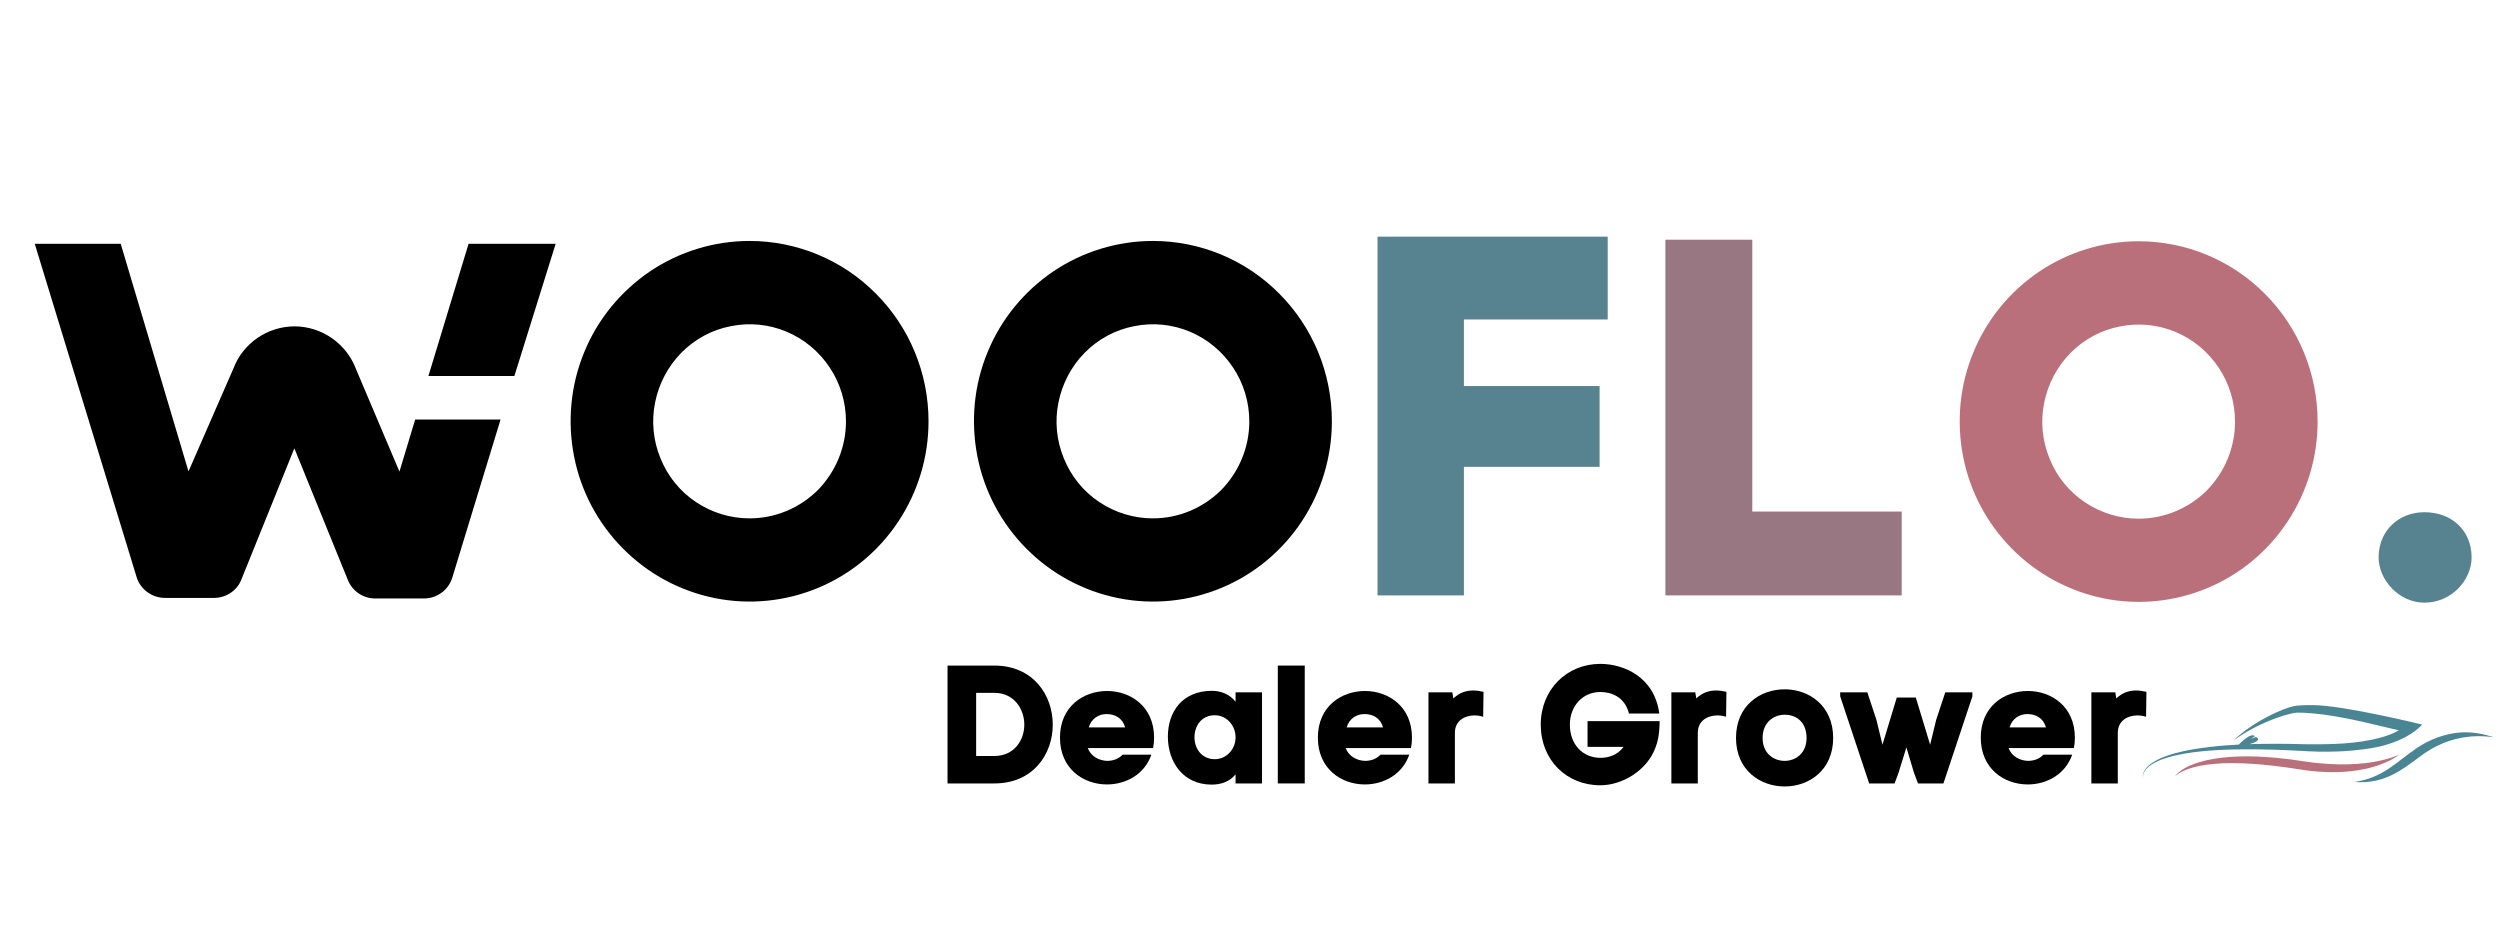 <svg xmlns="http://www.w3.org/2000/svg" xmlns:xlink="http://www.w3.org/1999/xlink" width="940" zoomAndPan="magnify" viewBox="0 0 705 261" height="348" preserveAspectRatio="xMidYMid meet" version="1.0"><defs><g/><clipPath id="id1"><path d="M 552 68 L 653.613 68 L 653.613 170 L 552 170 Z M 552 68 " clip-rule="nonzero"/></clipPath><clipPath id="id2"><path d="M 604.242 198.844 L 684 198.844 L 684 220 L 604.242 220 Z M 604.242 198.844 " clip-rule="nonzero"/></clipPath><clipPath id="id3"><path d="M 663.809 206.477 L 703.23 206.477 L 703.23 220.59 L 663.809 220.59 Z M 663.809 206.477 " clip-rule="nonzero"/></clipPath></defs><g clip-path="url(#id1)"><path fill="#b9707a" d="M 603.102 68.035 C 593.117 68.035 583.344 71.023 575.066 76.578 C 566.789 82.184 560.273 90.086 556.484 99.379 C 552.637 108.672 551.676 118.871 553.598 128.75 C 555.523 138.629 560.328 147.652 567.43 154.809 C 574.48 161.91 583.504 166.77 593.277 168.746 C 603.047 170.723 613.195 169.707 622.434 165.863 C 631.672 162.016 639.52 155.504 645.074 147.117 C 650.629 138.734 653.562 128.91 653.562 118.871 C 653.562 105.359 648.223 92.438 638.773 82.934 C 629.32 73.375 616.504 68.035 603.102 68.035 Z M 603.102 146.266 C 597.707 146.266 592.477 144.664 587.988 141.672 C 583.504 138.684 580.031 134.41 578.004 129.391 C 575.922 124.371 575.387 118.871 576.453 113.582 C 577.523 108.297 580.086 103.383 583.879 99.539 C 587.668 95.695 592.527 93.078 597.816 92.062 C 603.102 90.996 608.547 91.531 613.516 93.613 C 618.48 95.695 622.699 99.219 625.691 103.703 C 628.68 108.191 630.281 113.477 630.281 118.922 C 630.281 126.188 627.398 133.129 622.324 138.309 C 617.199 143.383 610.309 146.266 603.102 146.266 Z M 603.102 146.266 " fill-opacity="1" fill-rule="nonzero"/></g><g fill="#578391" fill-opacity="1"><g transform="translate(381.296, 167.906)"><g><path d="M 72.078 -77.812 L 72.078 -101.172 L 7.164 -101.172 L 7.164 0 L 31.527 0 L 31.527 -36.254 L 69.789 -36.254 L 69.789 -59.039 L 31.527 -59.039 L 31.527 -77.812 Z M 72.078 -77.812 "/></g></g></g><g fill="#987682" fill-opacity="1"><g transform="translate(462.48, 167.906)"><g><path d="M 7.164 -100.309 L 7.164 0 L 73.801 0 L 73.801 -23.645 L 31.668 -23.645 L 31.668 -100.309 Z M 7.164 -100.309 "/></g></g></g><g fill="#578391" fill-opacity="1"><g transform="translate(671.342, 169.521)"><g><path d="M 12.324 -25.078 C 5.16 -25.078 -0.574 -19.918 -0.574 -12.324 C -0.574 -6.02 5.16 0.43 12.324 0.43 C 20.062 0.43 25.652 -6.02 25.652 -12.324 C 25.652 -19.918 20.062 -25.078 12.324 -25.078 Z M 12.324 -25.078 "/></g></g></g><path fill="#000000" d="M 211.383 67.949 C 201.395 67.949 191.621 70.941 183.348 76.492 C 175.07 82.102 168.555 90.004 164.762 99.297 C 160.918 108.586 159.957 118.785 161.879 128.664 C 163.801 138.543 168.609 147.57 175.711 154.723 C 182.812 161.879 191.785 166.688 201.555 168.66 C 211.328 170.637 221.473 169.621 230.711 165.777 C 239.949 161.934 247.801 155.418 253.352 147.035 C 258.906 138.652 261.844 128.824 261.844 118.785 C 261.844 105.277 256.504 92.352 247.051 82.848 C 237.602 73.289 224.73 67.949 211.383 67.949 Z M 211.383 146.18 C 205.988 146.18 200.754 144.578 196.27 141.586 C 191.785 138.598 188.312 134.324 186.281 129.305 C 184.199 124.285 183.668 118.785 184.734 113.5 C 185.801 108.211 188.367 103.301 192.156 99.457 C 195.949 95.609 200.809 92.992 206.094 91.98 C 211.383 90.91 216.828 91.445 221.793 93.527 C 226.762 95.609 230.98 99.133 233.969 103.621 C 236.961 108.105 238.562 113.391 238.562 118.84 C 238.562 126.102 235.68 133.043 230.605 138.223 C 225.48 143.297 218.59 146.18 211.383 146.18 Z M 211.383 146.18 " fill-opacity="1" fill-rule="nonzero"/><path fill="#000000" d="M 325.121 67.949 C 315.137 67.949 305.363 70.941 297.09 76.492 C 288.812 82.102 282.297 90.004 278.504 99.297 C 274.66 108.586 273.699 118.785 275.621 128.664 C 277.543 138.543 282.348 147.57 289.453 154.723 C 296.5 161.828 305.523 166.688 315.297 168.66 C 325.07 170.637 335.215 169.621 344.453 165.777 C 353.691 161.934 361.543 155.418 367.094 147.035 C 372.648 138.652 375.586 128.824 375.586 118.785 C 375.586 105.277 370.246 92.352 360.793 82.848 C 351.344 73.289 338.527 67.949 325.121 67.949 Z M 325.121 146.18 C 319.73 146.18 314.496 144.578 310.012 141.586 C 305.523 138.598 302.055 134.324 300.023 129.305 C 297.941 124.285 297.41 118.785 298.477 113.5 C 299.543 108.211 302.109 103.301 305.898 99.457 C 309.691 95.609 314.551 92.992 319.836 91.98 C 325.121 90.91 330.57 91.445 335.535 93.527 C 340.504 95.609 344.723 99.133 347.711 103.621 C 350.703 108.105 352.305 113.391 352.305 118.84 C 352.305 126.102 349.422 133.043 344.348 138.223 C 339.219 143.297 332.332 146.18 325.121 146.18 Z M 325.121 146.18 " fill-opacity="1" fill-rule="nonzero"/><path fill="#000000" d="M 156.699 68.75 L 132.137 68.75 L 120.816 106.023 L 145.059 106.023 Z M 156.699 68.75 " fill-opacity="1" fill-rule="nonzero"/><path fill="#000000" d="M 100.469 104.262 L 112.645 132.992 L 117.078 118.305 L 141.16 118.305 L 127.543 162.895 C 126.477 166.367 123.27 168.77 119.531 168.77 L 105.809 168.77 C 102.445 168.77 99.348 166.738 98.066 163.48 L 83.008 126.422 L 68.109 163.32 C 66.934 166.473 63.836 168.609 60.367 168.609 L 46.535 168.609 C 42.852 168.609 39.594 166.207 38.523 162.734 L 9.797 68.75 L 34.039 68.75 L 53.156 132.938 L 65.812 103.941 C 68.535 96.73 75.477 92.031 83.113 92.031 C 90.805 92.086 97.746 96.891 100.469 104.262 Z M 100.469 104.262 " fill-opacity="1" fill-rule="nonzero"/><g clip-path="url(#id2)"><path fill="#4a8594" d="M 683.031 204.324 C 683.031 204.324 683.027 204.332 683.016 204.348 C 682.762 204.664 679.582 208.438 671.242 210.48 C 671.23 210.484 671.223 210.484 671.211 210.488 C 669.695 210.824 668.168 211.078 666.641 211.293 C 665.582 211.438 664.523 211.551 663.465 211.645 C 663.461 211.645 663.453 211.645 663.445 211.645 C 662.793 211.703 662.141 211.75 661.492 211.797 L 660.203 211.871 C 659.773 211.895 659.344 211.902 658.914 211.922 C 658.055 211.961 657.199 211.965 656.344 211.98 C 655.914 211.988 655.484 211.977 655.055 211.977 L 653.773 211.965 C 652.914 211.938 652.047 211.914 651.199 211.875 L 646.129 211.609 C 645.289 211.566 644.445 211.527 643.605 211.496 C 642.762 211.461 641.922 211.438 641.078 211.41 C 639.395 211.359 637.707 211.32 636.023 211.309 C 634.34 211.289 632.652 211.293 630.973 211.324 C 630.102 211.34 629.234 211.363 628.371 211.391 C 627.574 211.418 626.781 211.449 625.988 211.488 C 625.965 211.488 625.945 211.492 625.922 211.492 C 624.242 211.578 622.566 211.699 620.898 211.867 C 619.227 212.035 617.562 212.254 615.918 212.543 C 615.094 212.688 614.273 212.852 613.465 213.039 C 612.656 213.227 611.852 213.438 611.059 213.68 C 609.484 214.172 607.941 214.785 606.621 215.684 C 605.961 216.133 605.367 216.664 604.93 217.289 C 604.715 217.602 604.539 217.941 604.434 218.297 C 604.328 218.652 604.277 219.031 604.352 219.395 C 604.25 219.035 604.273 218.648 604.355 218.281 C 604.441 217.914 604.594 217.555 604.797 217.223 C 605.195 216.551 605.781 215.977 606.43 215.48 C 607.734 214.492 609.277 213.785 610.855 213.207 C 612.438 212.633 614.078 212.191 615.734 211.832 C 617.391 211.469 619.066 211.18 620.75 210.941 C 622.402 210.707 624.062 210.52 625.723 210.367 C 625.754 210.363 625.785 210.359 625.816 210.355 C 626.57 210.285 627.324 210.227 628.078 210.172 C 629.023 210.102 629.965 210.047 630.91 209.996 C 631.047 209.988 631.18 209.984 631.316 209.977 C 632.453 208.832 634.703 206.797 635.742 207.48 C 635.797 207.52 635.855 207.555 635.91 207.594 L 634.793 208.352 L 636.238 207.816 C 637.078 208.426 637.293 208.953 634.391 209.848 C 634.93 209.832 635.469 209.816 636.008 209.801 C 637.707 209.758 639.41 209.742 641.109 209.742 C 641.961 209.742 642.809 209.742 643.66 209.754 C 644.512 209.758 645.359 209.77 646.207 209.785 C 647.059 209.801 647.906 209.824 648.758 209.844 L 649.383 209.855 L 650.02 209.867 L 651.285 209.887 C 651.711 209.895 652.121 209.887 652.543 209.891 L 653.793 209.891 C 654.625 209.879 655.465 209.875 656.301 209.852 C 657.133 209.828 657.969 209.812 658.801 209.766 C 659.215 209.742 659.637 209.73 660.051 209.703 L 661.293 209.617 C 662.949 209.484 664.602 209.316 666.227 209.07 C 667.859 208.832 669.461 208.504 671.023 208.09 C 671.41 207.984 671.793 207.867 672.18 207.758 L 672.746 207.57 C 672.938 207.508 673.125 207.445 673.309 207.379 C 674.059 207.117 674.781 206.82 675.465 206.48 C 675.637 206.395 675.805 206.309 675.969 206.215 L 676.453 205.938 L 676.352 205.914 L 673.133 205.164 L 669.918 204.402 L 666.699 203.645 C 665.625 203.398 664.551 203.168 663.469 202.941 C 662.93 202.828 662.391 202.727 661.852 202.617 C 661.309 202.516 660.77 202.406 660.227 202.312 C 659.684 202.215 659.141 202.121 658.598 202.027 C 658.055 201.934 657.512 201.848 656.969 201.766 C 656.426 201.68 655.879 201.609 655.336 201.527 C 654.793 201.461 654.246 201.387 653.699 201.328 L 652.883 201.238 C 652.609 201.211 652.336 201.188 652.062 201.164 C 651.516 201.109 650.973 201.082 650.426 201.043 C 650.152 201.023 649.883 201.016 649.609 201 C 649.336 200.988 649.062 200.977 648.793 200.973 L 648.387 200.969 L 648.184 200.965 L 648.031 200.961 L 647.992 200.961 L 648.016 200.957 C 647.879 200.961 647.715 200.965 647.641 200.977 L 647.488 200.988 L 647.309 201.008 C 646.816 201.074 646.297 201.184 645.781 201.309 C 645.266 201.43 644.746 201.574 644.23 201.73 C 643.195 202.039 642.168 202.398 641.148 202.781 C 640.133 203.168 639.133 203.59 638.145 204.035 C 637.152 204.484 636.18 204.957 635.227 205.465 C 634.27 205.973 633.332 206.504 632.422 207.074 C 631.512 207.648 630.621 208.254 629.777 208.906 C 630.523 208.168 631.32 207.457 632.156 206.789 C 632.996 206.121 633.867 205.48 634.77 204.875 C 635.672 204.27 636.602 203.695 637.551 203.145 C 638.5 202.59 639.477 202.074 640.473 201.582 C 641.473 201.094 642.488 200.629 643.543 200.207 C 644.066 200 644.605 199.801 645.152 199.617 C 645.707 199.438 646.266 199.266 646.879 199.133 L 647.109 199.086 C 647.191 199.066 647.285 199.055 647.375 199.039 C 647.574 199.008 647.688 198.996 647.832 198.98 L 648.742 198.922 C 649.031 198.898 649.32 198.891 649.609 198.879 C 649.898 198.867 650.188 198.855 650.477 198.848 C 651.055 198.844 651.633 198.844 652.207 198.844 C 660.766 198.844 683.031 204.324 683.031 204.324 " fill-opacity="1" fill-rule="nonzero"/></g><path fill="#b9707a" d="M 676.547 212.805 C 676.547 212.805 676.5 212.844 676.41 212.918 C 676.316 212.996 676.176 213.102 675.988 213.234 C 675.609 213.504 675.031 213.879 674.25 214.293 C 673.469 214.707 672.484 215.164 671.305 215.594 C 671.156 215.648 671.008 215.703 670.855 215.758 C 670.699 215.809 670.543 215.859 670.387 215.914 C 670.07 216.023 669.738 216.121 669.398 216.219 C 669.059 216.324 668.707 216.414 668.348 216.512 C 667.984 216.605 667.613 216.688 667.23 216.781 C 665.707 217.125 664.02 217.387 662.227 217.559 C 661.777 217.598 661.32 217.637 660.859 217.66 C 660.398 217.684 659.93 217.719 659.457 217.73 C 658.984 217.742 658.504 217.758 658.023 217.754 C 657.539 217.75 657.051 217.758 656.562 217.742 C 655.578 217.719 654.582 217.656 653.574 217.586 C 653.074 217.543 652.57 217.496 652.062 217.445 C 651.551 217.387 651.035 217.328 650.52 217.266 C 650.016 217.203 649.523 217.121 649.023 217.047 C 648.52 216.973 648.016 216.895 647.516 216.816 C 646.52 216.664 645.52 216.52 644.523 216.379 C 643.523 216.242 642.523 216.113 641.523 215.996 C 640.527 215.875 639.531 215.773 638.543 215.676 C 637.555 215.59 636.578 215.492 635.609 215.43 C 634.637 215.367 633.68 215.309 632.734 215.27 C 631.613 215.223 630.512 215.199 629.438 215.199 C 628.711 215.199 628 215.211 627.305 215.234 C 627.207 215.234 627.113 215.238 627.02 215.242 C 626.254 215.273 625.516 215.316 624.797 215.375 C 623.988 215.438 623.211 215.516 622.469 215.617 C 620.984 215.812 619.637 216.086 618.473 216.406 C 617.309 216.73 616.324 217.102 615.555 217.473 C 614.781 217.84 614.219 218.207 613.863 218.484 C 613.688 218.625 613.555 218.738 613.473 218.82 C 613.391 218.898 613.352 218.945 613.352 218.945 C 613.352 218.945 613.461 218.738 613.766 218.402 C 614.07 218.07 614.566 217.609 615.297 217.121 C 616.023 216.633 616.98 216.121 618.141 215.652 C 619.301 215.18 620.664 214.754 622.184 214.406 C 622.945 214.234 623.742 214.078 624.574 213.945 C 625.215 213.84 625.879 213.75 626.555 213.668 C 626.758 213.645 626.957 213.621 627.156 213.602 C 627.734 213.543 628.32 213.492 628.918 213.449 C 630.164 213.363 631.457 213.309 632.773 213.297 C 633.262 213.289 633.754 213.293 634.246 213.293 C 634.742 213.301 635.238 213.309 635.742 213.324 C 636.238 213.34 636.746 213.355 637.25 213.379 C 637.754 213.398 638.262 213.43 638.77 213.461 C 639.789 213.531 640.812 213.605 641.836 213.699 C 642.863 213.793 643.891 213.914 644.914 214.031 C 645.426 214.098 645.938 214.16 646.449 214.227 C 646.957 214.297 647.469 214.367 647.973 214.441 C 648.227 214.48 648.48 214.52 648.734 214.555 L 649.113 214.613 L 649.473 214.664 C 649.969 214.734 650.469 214.805 650.961 214.875 C 651.445 214.938 651.926 214.996 652.402 215.059 C 652.887 215.109 653.367 215.156 653.848 215.207 C 654.805 215.301 655.75 215.379 656.684 215.43 C 657.617 215.492 658.535 215.523 659.438 215.539 C 660.336 215.562 661.215 215.555 662.07 215.535 C 663.785 215.496 665.402 215.383 666.887 215.215 C 667.258 215.164 667.625 215.125 667.977 215.074 C 668.328 215.02 668.68 214.98 669.016 214.918 C 669.352 214.863 669.68 214.809 669.996 214.746 C 670.156 214.715 670.312 214.688 670.465 214.656 C 670.617 214.625 670.77 214.594 670.918 214.562 C 672.109 214.312 673.137 214.039 673.973 213.773 C 674.805 213.512 675.453 213.277 675.887 213.098 C 676.102 213.004 676.27 212.934 676.379 212.883 C 676.492 212.832 676.547 212.805 676.547 212.805 " fill-opacity="1" fill-rule="nonzero"/><g clip-path="url(#id3)"><path fill="#4a8594" d="M 687.371 207.965 C 685.285 208.715 683.27 209.766 681.332 211.094 C 675.559 215.055 671.895 219.395 663.879 220.52 C 672.539 221.18 677.387 217.062 682.922 212.996 C 689.004 208.523 696 206.863 703.23 207.906 C 697.043 205.859 692.176 206.23 687.371 207.965 " fill-opacity="1" fill-rule="nonzero"/></g><g fill="#000000" fill-opacity="1"><g transform="translate(264.875, 220.929)"><g><path d="M 15.527 -33.238 L 2.328 -33.238 L 2.328 0 L 15.527 0 C 26.496 0 32.004 -8.262 32.004 -16.574 C 32.004 -24.883 26.496 -33.238 15.527 -33.238 Z M 15.527 -7.738 L 10.398 -7.738 L 10.398 -25.547 L 15.527 -25.547 C 21.133 -25.547 23.98 -20.941 23.98 -16.574 C 23.98 -12.203 21.133 -7.738 15.527 -7.738 Z M 15.527 -7.738 "/></g></g></g><g fill="#000000" fill-opacity="1"><g transform="translate(298.294, 220.929)"><g><path d="M 27.16 -12.918 C 27.16 -21.699 20.516 -26.07 13.914 -26.07 C 7.219 -26.07 0.617 -21.699 0.617 -12.918 C 0.617 -4.133 7.219 0.285 13.867 0.285 C 19.184 0.285 24.453 -2.516 26.402 -8.121 L 18.281 -8.121 C 17.191 -6.934 15.621 -6.363 13.961 -6.363 C 11.68 -6.41 9.355 -7.598 8.453 -9.973 L 26.875 -9.973 C 27.066 -10.922 27.16 -11.871 27.16 -12.918 Z M 18.996 -15.812 L 8.738 -15.812 C 9.496 -18.328 11.539 -19.562 13.77 -19.562 C 16.191 -19.562 18.281 -18.375 18.996 -15.812 Z M 18.996 -15.812 "/></g></g></g><g fill="#000000" fill-opacity="1"><g transform="translate(328.676, 220.929)"><g><path d="M 13.105 -26.117 C 4.75 -26.117 0.664 -20.23 0.664 -13.199 C 0.664 -6.125 4.891 0.332 13.012 0.332 C 15.48 0.332 17.996 -0.379 19.754 -2.562 L 19.754 0 L 27.211 0 L 27.211 -25.691 L 19.754 -25.691 L 19.754 -23.031 C 18.094 -25.168 15.621 -26.117 13.105 -26.117 Z M 13.914 -6.84 C 10.113 -6.84 8.168 -9.926 8.168 -13.012 C 8.168 -16.145 10.066 -19.23 13.914 -19.23 C 17.141 -19.23 19.754 -16.43 19.754 -13.012 C 19.754 -9.594 17.141 -6.84 13.914 -6.84 Z M 13.914 -6.84 "/></g></g></g><g fill="#000000" fill-opacity="1"><g transform="translate(359.199, 220.929)"><g><path d="M 8.738 -33.238 L 1.141 -33.238 L 1.141 0 L 8.738 0 Z M 8.738 -33.238 "/></g></g></g><g fill="#000000" fill-opacity="1"><g transform="translate(371.019, 220.929)"><g><path d="M 27.16 -12.918 C 27.16 -21.699 20.516 -26.07 13.914 -26.07 C 7.219 -26.07 0.617 -21.699 0.617 -12.918 C 0.617 -4.133 7.219 0.285 13.867 0.285 C 19.184 0.285 24.453 -2.516 26.402 -8.121 L 18.281 -8.121 C 17.191 -6.934 15.621 -6.363 13.961 -6.363 C 11.68 -6.41 9.355 -7.598 8.453 -9.973 L 26.875 -9.973 C 27.066 -10.922 27.16 -11.871 27.16 -12.918 Z M 18.996 -15.812 L 8.738 -15.812 C 9.496 -18.328 11.539 -19.562 13.77 -19.562 C 16.191 -19.562 18.281 -18.375 18.996 -15.812 Z M 18.996 -15.812 "/></g></g></g><g fill="#000000" fill-opacity="1"><g transform="translate(401.4, 220.929)"><g><path d="M 8.453 -23.98 L 8.168 -25.691 L 1.426 -25.691 L 1.426 0 L 8.879 0 L 8.879 -14.246 C 8.879 -17.711 11.633 -19.137 14.34 -19.184 C 15.195 -19.184 16.098 -19.043 16.855 -18.805 L 16.953 -25.832 C 15.957 -26.07 14.957 -26.211 14.055 -26.211 C 11.965 -26.211 10.113 -25.547 8.453 -23.98 Z M 8.453 -23.98 "/></g></g></g><g fill="#000000" fill-opacity="1"><g transform="translate(420.863, 220.929)"><g/></g></g><g fill="#000000" fill-opacity="1"><g transform="translate(432.778, 220.929)"><g><path d="M 18.52 -25.785 C 21.559 -25.785 25.406 -24.453 26.594 -19.707 L 35.141 -19.707 C 33.762 -30.152 24.977 -33.715 18.52 -33.715 C 9.117 -33.715 1.711 -26.543 1.711 -16.574 C 1.711 -6.648 8.926 0.523 18.52 0.523 C 24.738 0.523 31.719 -3.703 34.047 -10.066 C 34.57 -11.301 35.234 -13.723 35.234 -17.57 L 14.91 -17.57 L 14.91 -10.305 L 25.074 -10.305 C 23.316 -7.93 20.75 -7.219 18.52 -7.219 C 13.629 -7.219 9.926 -10.922 9.926 -16.574 C 9.926 -21.938 13.629 -25.785 18.52 -25.785 Z M 18.52 -25.785 "/></g></g></g><g fill="#000000" fill-opacity="1"><g transform="translate(469.9, 220.929)"><g><path d="M 8.453 -23.98 L 8.168 -25.691 L 1.426 -25.691 L 1.426 0 L 8.879 0 L 8.879 -14.246 C 8.879 -17.711 11.633 -19.137 14.34 -19.184 C 15.195 -19.184 16.098 -19.043 16.855 -18.805 L 16.953 -25.832 C 15.957 -26.07 14.957 -26.211 14.055 -26.211 C 11.965 -26.211 10.113 -25.547 8.453 -23.98 Z M 8.453 -23.98 "/></g></g></g><g fill="#000000" fill-opacity="1"><g transform="translate(489.363, 220.929)"><g><path d="M 27.59 -12.82 C 27.59 -21.984 20.75 -26.543 13.914 -26.543 C 7.027 -26.543 0.191 -21.984 0.191 -12.82 C 0.191 -3.703 7.074 0.855 13.914 0.855 C 20.75 0.855 27.59 -3.703 27.59 -12.82 Z M 7.691 -12.82 C 7.691 -17.191 10.777 -19.375 13.914 -19.375 C 17.332 -19.375 20.086 -17.191 20.086 -12.82 C 20.086 -8.5 17 -6.363 13.914 -6.363 C 10.777 -6.363 7.691 -8.5 7.691 -12.82 Z M 7.691 -12.82 "/></g></g></g><g fill="#000000" fill-opacity="1"><g transform="translate(519.412, 220.929)"><g><path d="M -0.477 -25.691 L -0.477 -24.551 L 7.691 0 L 14.863 0 L 15.957 -2.945 L 18.188 -10.16 L 20.324 -3.039 L 21.465 0 L 28.633 0 L 36.801 -24.551 L 36.801 -25.691 L 29.156 -25.691 L 26.594 -17.949 L 24.883 -10.922 L 20.848 -24.219 L 15.48 -24.219 L 11.445 -10.922 L 9.734 -17.949 L 7.172 -25.691 Z M -0.477 -25.691 "/></g></g></g><g fill="#000000" fill-opacity="1"><g transform="translate(557.958, 220.929)"><g><path d="M 27.16 -12.918 C 27.16 -21.699 20.516 -26.07 13.914 -26.07 C 7.219 -26.07 0.617 -21.699 0.617 -12.918 C 0.617 -4.133 7.219 0.285 13.867 0.285 C 19.184 0.285 24.453 -2.516 26.402 -8.121 L 18.281 -8.121 C 17.191 -6.934 15.621 -6.363 13.961 -6.363 C 11.68 -6.41 9.355 -7.598 8.453 -9.973 L 26.875 -9.973 C 27.066 -10.922 27.16 -11.871 27.16 -12.918 Z M 18.996 -15.812 L 8.738 -15.812 C 9.496 -18.328 11.539 -19.562 13.77 -19.562 C 16.191 -19.562 18.281 -18.375 18.996 -15.812 Z M 18.996 -15.812 "/></g></g></g><g fill="#000000" fill-opacity="1"><g transform="translate(588.339, 220.929)"><g><path d="M 8.453 -23.98 L 8.168 -25.691 L 1.426 -25.691 L 1.426 0 L 8.879 0 L 8.879 -14.246 C 8.879 -17.711 11.633 -19.137 14.34 -19.184 C 15.195 -19.184 16.098 -19.043 16.855 -18.805 L 16.953 -25.832 C 15.957 -26.07 14.957 -26.211 14.055 -26.211 C 11.965 -26.211 10.113 -25.547 8.453 -23.98 Z M 8.453 -23.98 "/></g></g></g></svg>